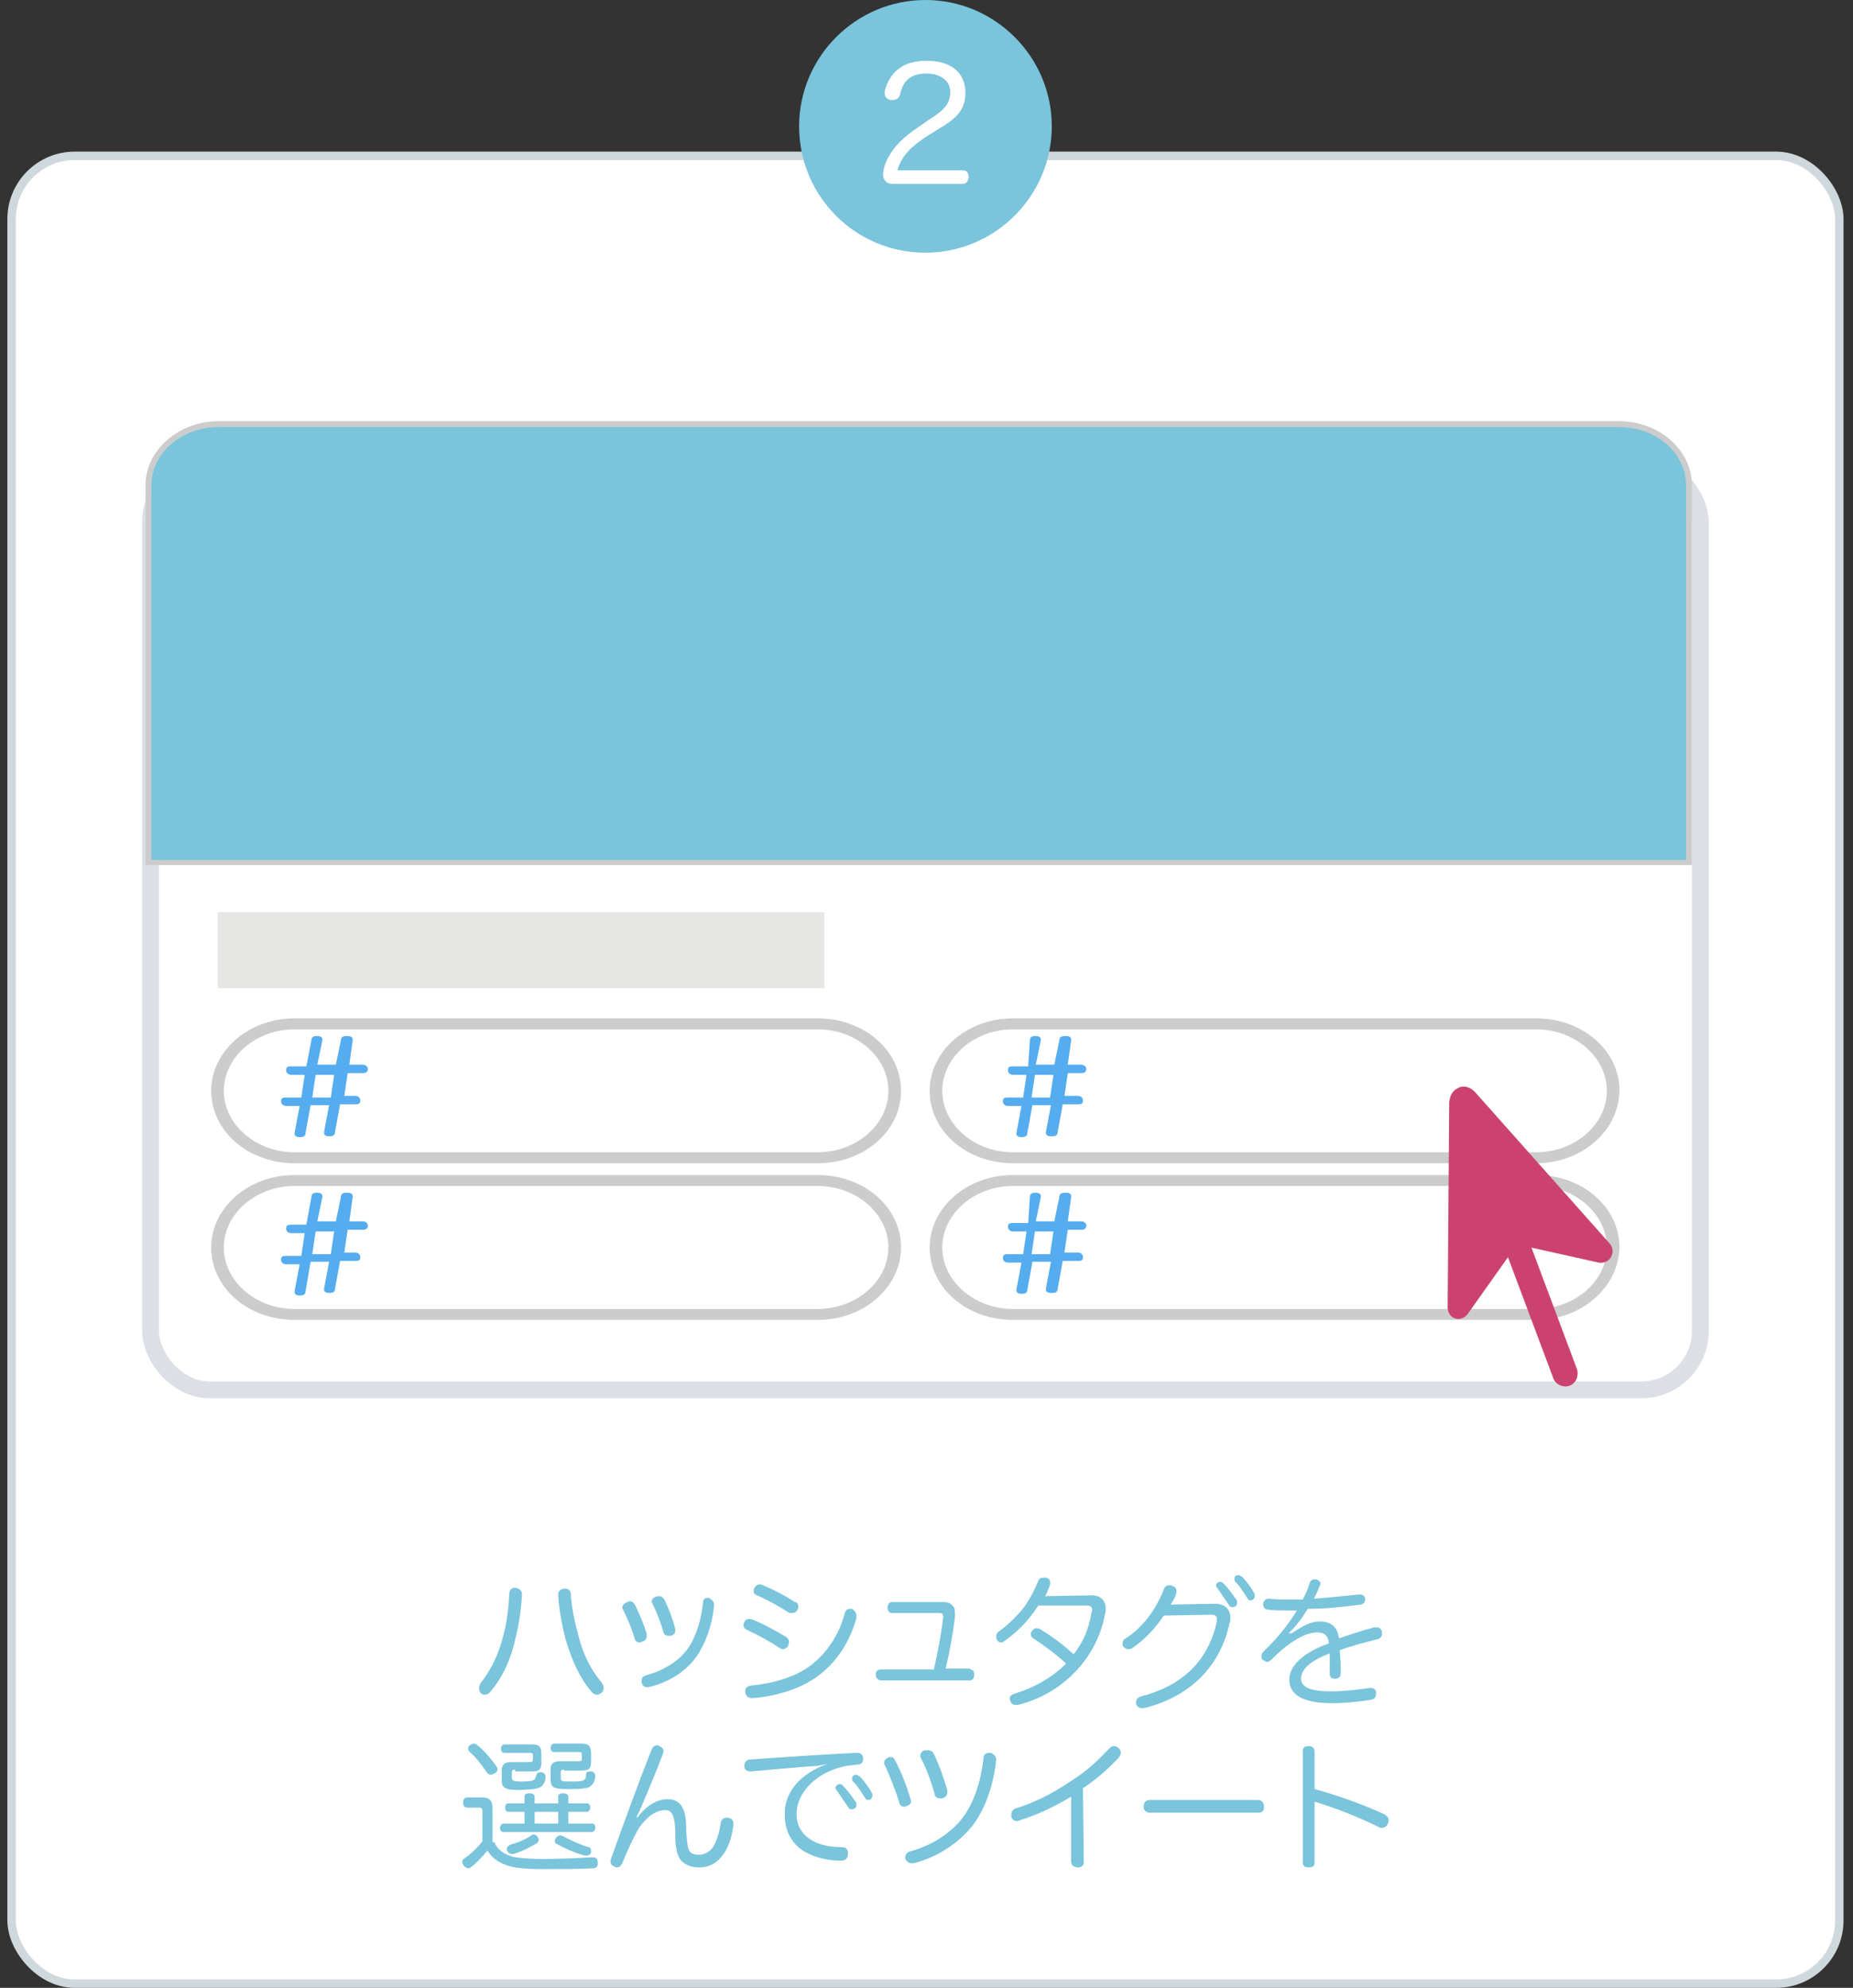 <svg width="220" height="236" viewBox="0 0 220 236" fill="none" xmlns="http://www.w3.org/2000/svg">
<rect x="0" y="0" width="220" height="236" fill="#333333" stroke="none"/>
<rect x="1.375" y="18.5" width="217" height="217" rx="7.5" fill="white"/>
<rect x="1.375" y="18.5" width="217" height="217" rx="7.5" stroke="#CFD8DC"/>
<rect x="17.875" y="55" width="184" height="110" rx="7" stroke="#DCDFE6" stroke-width="2"/>
<path d="M97.875 108.3H25.875V117.3H97.875V108.3Z" fill="#E6E6E5"/>
<path d="M192.175 50.3H25.975C21.375 50.3 17.575 53.6 17.575 57.6V102.3H200.475V57.6C200.575 53.6 196.775 50.3 192.175 50.3Z" fill="#7AC4DC"/>
<path d="M200.875 102.7H17.275V57.6C17.275 53.4 21.275 50 25.975 50H192.175C197.075 50 200.875 53.5 200.875 57.6V102.7ZM18.075 102.1H200.175V57.6C200.175 53.8 196.675 50.7 192.175 50.7H25.975C21.575 50.7 17.975 53.8 17.975 57.6V102.1H18.075Z" fill="#CCCCCC"/>
<path d="M97.075 138.1H34.975C29.475 138.1 25.075 134.3 25.075 129.5C25.075 124.8 29.475 120.9 34.975 120.9H97.075C102.575 120.9 106.975 124.7 106.975 129.5C106.975 134.3 102.575 138.1 97.075 138.1ZM34.975 122.2C30.375 122.2 26.575 125.5 26.575 129.5C26.575 133.5 30.375 136.8 34.975 136.8H97.075C101.675 136.8 105.475 133.5 105.475 129.5C105.475 125.5 101.675 122.2 97.075 122.2H34.975Z" fill="#CCCCCC"/>
<path d="M36.975 123.5C36.975 123.1 37.275 123 37.575 123C37.575 123 37.575 123 37.675 123C37.975 123 38.275 123.1 38.275 123.4V123.5L37.675 126.4H39.875L40.475 123.5C40.475 123.1 40.775 123 41.175 123C41.175 123 41.175 123 41.275 123C41.575 123 41.875 123.1 41.875 123.4V123.5L41.475 126.4H43.075C43.475 126.4 43.675 126.7 43.675 126.9C43.675 127.3 43.375 127.4 43.075 127.4H41.275L40.875 130.1H42.175C42.575 130.1 42.775 130.4 42.775 130.6C42.775 131 42.675 131.1 42.175 131.1H40.375L39.775 134.4C39.775 134.8 39.475 134.9 39.175 134.9H39.075C38.775 134.9 38.475 134.8 38.475 134.5V134.4L39.075 131.2H36.875L36.275 134.5C36.275 134.9 35.975 135 35.675 135H35.575C35.275 135 34.975 134.9 34.975 134.6V134.5L35.575 131.3H33.975C33.575 131.3 33.375 131 33.375 130.8C33.375 130.4 33.475 130.3 33.975 130.3H35.775L36.175 127.6H34.575C34.175 127.6 33.975 127.3 33.975 127.1C33.975 126.7 34.075 126.6 34.575 126.6H36.375L36.975 123.5ZM39.275 130.3L39.675 127.6H37.475L37.075 130.3H39.275Z" fill="#55ACEE"/>
<path d="M182.375 138.1H120.275C114.775 138.1 110.375 134.3 110.375 129.5C110.375 124.8 114.775 120.9 120.275 120.9H182.375C187.875 120.9 192.275 124.7 192.275 129.5C192.175 134.3 187.775 138.1 182.375 138.1ZM120.275 122.2C115.675 122.2 111.875 125.5 111.875 129.5C111.875 133.5 115.675 136.8 120.275 136.8H182.375C186.975 136.8 190.775 133.5 190.775 129.5C190.775 125.5 186.975 122.2 182.375 122.2H120.275Z" fill="#CCCCCC"/>
<path d="M122.275 123.5C122.275 123.1 122.575 123 122.875 123C122.875 123 122.875 123 122.975 123C123.275 123 123.575 123.1 123.575 123.4V123.5L122.975 126.4H125.175L125.775 123.5C125.775 123.1 126.075 123 126.475 123C126.475 123 126.475 123 126.575 123C126.875 123 127.175 123.1 127.175 123.4V123.5L126.775 126.4H128.375C128.775 126.4 128.975 126.7 128.975 126.9C128.975 127.3 128.675 127.4 128.375 127.4H126.775L126.375 130.1H127.975C128.375 130.1 128.575 130.4 128.575 130.6C128.575 131 128.475 131.1 127.975 131.1H126.175L125.575 134.4C125.575 134.8 125.275 134.9 124.975 134.9H124.775C124.475 134.9 124.175 134.8 124.175 134.5V134.4L124.775 131.2H122.575L121.975 134.5C121.975 134.9 121.675 135 121.375 135H121.275C120.975 135 120.675 134.9 120.675 134.6V134.5L121.275 131.3H119.675C119.275 131.3 119.075 131 119.075 130.8C119.075 130.4 119.175 130.3 119.675 130.3H121.475L121.875 127.6H120.275C119.875 127.6 119.675 127.3 119.675 127.1C119.675 126.7 119.775 126.6 120.275 126.6H122.075L122.275 123.5ZM124.675 130.3L125.075 127.6H122.875L122.475 130.3H124.675Z" fill="#55ACEE"/>
<path d="M97.075 156.7H34.975C29.475 156.7 25.075 152.9 25.075 148.1C25.075 143.4 29.475 139.5 34.975 139.5H97.075C102.575 139.5 106.975 143.3 106.975 148.1C106.975 152.8 102.575 156.7 97.075 156.7ZM34.975 140.8C30.375 140.8 26.575 144.1 26.575 148.1C26.575 152.1 30.375 155.4 34.975 155.4H97.075C101.675 155.4 105.475 152.1 105.475 148.1C105.475 144.1 101.675 140.8 97.075 140.8H34.975Z" fill="#CCCCCC"/>
<path d="M36.975 142.1C36.975 141.7 37.275 141.6 37.575 141.6C37.575 141.6 37.575 141.6 37.675 141.6C37.975 141.6 38.275 141.7 38.275 142V142.1L37.675 145H39.875L40.475 142.1C40.475 141.7 40.775 141.6 41.175 141.6C41.175 141.6 41.175 141.6 41.275 141.6C41.575 141.6 41.875 141.7 41.875 142V142.1L41.475 145H43.075C43.475 145 43.675 145.3 43.675 145.5C43.675 145.9 43.375 146 43.075 146H41.275L40.875 148.7H42.175C42.575 148.7 42.775 149 42.775 149.2C42.775 149.6 42.675 149.7 42.175 149.7H40.375L39.775 153C39.775 153.4 39.475 153.5 39.175 153.5H39.075C38.775 153.5 38.475 153.4 38.475 153.1V153L39.075 149.8H36.875L36.275 153.3C36.275 153.7 35.975 153.8 35.675 153.8H35.575C35.275 153.8 34.975 153.7 34.975 153.4V153.3L35.575 150.1H33.975C33.575 150.1 33.375 149.8 33.375 149.6C33.375 149.2 33.475 149.1 33.975 149.1H35.775L36.175 146.4H34.575C34.175 146.4 33.975 146.1 33.975 145.9C33.975 145.5 34.075 145.4 34.575 145.4H36.375L36.975 142.1ZM39.275 148.9L39.675 146.2H37.475L37.075 148.9H39.275Z" fill="#55ACEE"/>
<path d="M182.375 156.7H120.275C114.775 156.7 110.375 152.9 110.375 148.1C110.375 143.4 114.775 139.5 120.275 139.5H182.375C187.875 139.5 192.275 143.3 192.275 148.1C192.175 152.8 187.775 156.7 182.375 156.7ZM120.275 140.8C115.675 140.8 111.875 144.1 111.875 148.1C111.875 152.1 115.675 155.4 120.275 155.4H182.375C186.975 155.4 190.775 152.1 190.775 148.1C190.775 144.1 186.975 140.8 182.375 140.8H120.275Z" fill="#CCCCCC"/>
<path d="M122.275 142.1C122.275 141.7 122.575 141.6 122.875 141.6C122.875 141.6 122.875 141.6 122.975 141.6C123.275 141.6 123.575 141.7 123.575 142V142.1L122.975 145H125.175L125.775 142.1C125.775 141.7 126.075 141.6 126.475 141.6C126.475 141.6 126.475 141.6 126.575 141.6C126.875 141.6 127.175 141.7 127.175 142V142.1L126.775 145H128.375C128.775 145 128.975 145.3 128.975 145.5C128.975 145.9 128.675 146 128.375 146H126.775L126.375 148.7H127.975C128.375 148.7 128.575 149 128.575 149.2C128.575 149.6 128.475 149.7 127.975 149.7H126.175L125.575 153C125.575 153.4 125.275 153.5 124.975 153.5H124.775C124.475 153.5 124.175 153.4 124.175 153.1V153L124.775 149.8H122.575L121.975 153.1C121.975 153.5 121.675 153.6 121.375 153.6H121.275C120.975 153.6 120.675 153.5 120.675 153.2V153.1L121.275 149.9H119.675C119.275 149.9 119.075 149.6 119.075 149.4C119.075 149 119.175 148.9 119.675 148.9H121.475L121.875 146.2H120.275C119.875 146.2 119.675 145.9 119.675 145.7C119.675 145.3 119.775 145.2 120.275 145.2H122.075L122.275 142.1ZM124.675 148.9L125.075 146.2H122.875L122.475 148.9H124.675Z" fill="#55ACEE"/>
<path d="M191.123 147.646L175.13 129.654C174.479 128.991 173.828 128.897 173.27 129.086L173.084 129.181C172.526 129.465 172.154 129.938 172.061 130.885L171.875 155.222C171.875 156.453 173.27 157.116 174.2 156.074L179.035 149.256L184.428 163.65C184.707 164.408 185.637 164.786 186.381 164.502C187.125 164.218 187.497 163.271 187.218 162.514L181.825 148.12L189.915 149.919C191.309 150.014 191.867 148.499 191.123 147.646Z" fill="#CB4270"/>
<path d="M61.975 189.3C61.975 189.3 61.975 189.4 61.975 189.3C61.875 191.2 61.575 193.1 61.175 194.6C60.575 197.3 59.475 199.4 58.175 200.9C57.975 201.1 57.775 201.2 57.575 201.2C57.375 201.2 57.175 201.1 57.075 201C56.975 200.9 56.875 200.6 56.875 200.4C56.875 200.2 56.975 200 57.075 199.8C58.175 198.4 59.175 196.6 59.775 194.1C60.175 192.7 60.375 190.9 60.475 189.2C60.475 188.7 60.775 188.5 61.175 188.5C61.775 188.6 61.975 188.9 61.975 189.3ZM67.075 188.6C67.575 188.6 67.775 188.9 67.775 189.3C67.875 191 68.275 192.7 68.675 194.2C69.275 196.6 70.275 198.4 71.475 199.8C71.575 200 71.675 200.2 71.675 200.4C71.675 200.6 71.575 200.9 71.375 201C71.175 201.1 71.075 201.2 70.875 201.2C70.675 201.2 70.475 201.1 70.275 200.9C68.975 199.4 67.975 197.4 67.175 194.7C66.775 193.2 66.375 191.2 66.275 189.4V189.3C66.275 188.9 66.575 188.6 67.075 188.6C66.975 188.6 67.075 188.6 67.075 188.6Z" fill="#7AC4DC"/>
<path d="M74.775 190.1C74.975 190.1 75.175 190.2 75.375 190.5C75.875 191.5 76.475 192.9 76.775 194C76.775 194.1 76.775 194.2 76.775 194.3C76.775 194.6 76.575 194.8 76.275 194.9C76.175 194.9 76.075 195 75.975 195C75.675 195 75.475 194.9 75.375 194.6C75.075 193.5 74.475 192.1 73.975 191.1C73.875 191 73.875 190.9 73.875 190.9C73.875 190.6 74.075 190.4 74.275 190.3C74.475 190.2 74.675 190.1 74.775 190.1ZM84.775 190.5V190.6C84.575 192.9 83.775 195.1 82.675 196.7C81.375 198.5 79.275 199.8 76.975 200.3C76.875 200.3 76.875 200.3 76.775 200.3C76.475 200.3 76.275 200.1 76.175 199.8C76.175 199.7 76.175 199.6 76.175 199.5C76.175 199.2 76.375 199 76.675 198.9C78.575 198.4 80.575 197.3 81.675 195.7C82.675 194.3 83.275 192.2 83.475 190.2C83.475 189.8 83.775 189.7 84.075 189.7H84.175C84.475 189.9 84.775 190.1 84.775 190.5ZM78.275 189.5C78.475 189.5 78.675 189.6 78.875 189.9C79.375 190.9 79.875 192.2 80.175 193.4C80.175 193.5 80.175 193.5 80.175 193.6C80.175 193.9 79.975 194.1 79.675 194.2C79.575 194.2 79.475 194.2 79.375 194.2C79.075 194.2 78.875 194.1 78.775 193.8C78.475 192.7 77.975 191.4 77.475 190.4C77.375 190.3 77.375 190.2 77.375 190.1C77.375 189.9 77.575 189.7 77.775 189.6C78.075 189.5 78.175 189.5 78.275 189.5Z" fill="#7AC4DC"/>
<path d="M93.275 194.3C93.575 194.5 93.675 194.7 93.675 194.9C93.675 195.1 93.575 195.2 93.575 195.4C93.475 195.6 93.175 195.8 92.975 195.8C92.775 195.8 92.675 195.7 92.475 195.6C91.475 194.9 89.975 194.1 88.675 193.5C88.475 193.4 88.275 193.2 88.275 193C88.275 192.9 88.275 192.7 88.375 192.6C88.475 192.3 88.675 192.2 88.975 192.2C89.075 192.2 89.175 192.2 89.375 192.3C90.475 192.7 92.075 193.6 93.275 194.3ZM101.675 191.8C101.675 191.9 101.675 192 101.675 192.1C100.875 195 99.275 197.4 97.075 199C95.075 200.5 92.075 201.4 89.375 201.6H89.275C88.875 201.6 88.575 201.4 88.475 200.9C88.475 200.8 88.475 200.8 88.475 200.8C88.475 200.4 88.675 200.2 89.175 200.1C91.675 199.9 94.475 199.1 96.275 197.7C98.175 196.2 99.575 194.2 100.275 191.6C100.375 191.2 100.575 191 100.875 191C100.975 191 101.075 191 101.175 191C101.475 191.2 101.675 191.5 101.675 191.8ZM94.775 190.7C94.775 190.8 94.775 191 94.675 191.1C94.575 191.4 94.275 191.5 93.975 191.5C93.875 191.5 93.675 191.5 93.575 191.4C92.475 190.7 91.075 189.9 89.875 189.4C89.575 189.3 89.475 189.1 89.475 188.9C89.475 188.8 89.475 188.6 89.575 188.5C89.775 188.2 89.975 188.1 90.175 188.1C90.275 188.1 90.375 188.1 90.575 188.2C91.775 188.7 93.175 189.4 94.375 190.2C94.675 190.2 94.775 190.5 94.775 190.7Z" fill="#7AC4DC"/>
<path d="M115.175 198.2C115.575 198.2 115.675 198.5 115.675 198.8C115.675 199.2 115.475 199.5 115.175 199.5H104.575C104.275 199.5 103.975 199.2 103.975 198.8C103.975 198.4 104.175 198.2 104.575 198.2H110.875C111.375 196 111.775 193.8 111.975 192.1C111.975 192 111.975 192 111.975 191.9C111.975 191.6 111.875 191.5 111.475 191.5H105.875C105.575 191.5 105.375 191.2 105.375 190.9C105.375 190.5 105.575 190.2 105.875 190.2H111.975C112.475 190.2 112.775 190.3 113.075 190.6C113.375 190.9 113.375 191.2 113.375 191.6C113.375 191.7 113.375 191.8 113.375 191.9C113.175 193.8 112.775 196 112.275 198.1H115.175V198.2Z" fill="#7AC4DC"/>
<path d="M123.275 190.6C122.275 192.2 120.875 193.7 119.275 194.8C119.175 194.9 118.975 195 118.875 195C118.675 195 118.475 194.9 118.375 194.7C118.275 194.6 118.275 194.4 118.275 194.3C118.275 194.1 118.375 193.8 118.575 193.7C119.575 193 120.475 192.1 121.275 191.2C122.075 190.2 122.675 189.1 123.275 187.7C123.375 187.4 123.575 187.3 123.875 187.3C123.975 187.3 124.075 187.3 124.175 187.3C124.475 187.4 124.675 187.5 124.675 187.9C124.675 188 124.675 188 124.675 188.1C124.575 188.4 124.375 189 124.075 189.5L129.575 189.4C130.675 189.4 131.275 190 131.275 191C131.275 191.2 131.275 191.4 131.175 191.7C130.775 193.9 129.775 196 128.275 197.8C126.475 199.9 124.075 201.6 120.875 202.4C120.775 202.4 120.675 202.4 120.575 202.4C120.275 202.4 120.075 202.3 119.975 202C119.975 201.9 119.875 201.8 119.875 201.7C119.875 201.4 120.075 201.2 120.375 201.1C122.975 200.3 124.975 199.1 126.575 197.5C125.275 196.3 123.875 195.3 122.675 194.5C122.475 194.4 122.375 194.2 122.375 194C122.375 193.8 122.475 193.7 122.575 193.6C122.675 193.4 122.875 193.3 123.075 193.3C123.275 193.3 123.375 193.4 123.475 193.4C124.475 194 126.075 195.1 127.475 196.4C128.575 195 129.275 193.4 129.575 191.5C129.575 191.4 129.675 191.2 129.675 191.1C129.675 190.8 129.475 190.6 128.975 190.6H123.275Z" fill="#7AC4DC"/>
<path d="M138.175 191.8C137.175 193.3 135.875 194.7 134.375 195.7C134.175 195.8 134.075 195.8 133.975 195.8C133.775 195.8 133.575 195.7 133.375 195.5C133.275 195.4 133.275 195.2 133.275 195.1C133.275 194.9 133.375 194.6 133.675 194.5C135.375 193.4 137.075 191.5 138.175 188.7C138.275 188.4 138.475 188.2 138.875 188.2C138.975 188.2 139.075 188.2 139.175 188.3C139.575 188.4 139.675 188.6 139.675 188.9C139.675 189 139.675 189 139.675 189.1C139.575 189.5 139.375 189.9 138.975 190.5L144.275 190.4C145.375 190.4 146.075 191 146.075 192.1C146.075 192.3 146.075 192.5 145.975 192.7C144.975 197.5 141.575 201.4 135.775 202.8C135.675 202.8 135.675 202.8 135.575 202.8C135.275 202.8 134.975 202.6 134.875 202.3C134.875 202.2 134.875 202.1 134.875 202.1C134.875 201.8 135.075 201.5 135.475 201.4C140.475 200.1 143.475 197.1 144.475 192.5C144.475 192.4 144.475 192.3 144.475 192.2C144.475 191.9 144.275 191.7 143.875 191.7L138.175 191.8ZM144.875 187.8C145.075 187.8 145.175 187.9 145.275 188C145.775 188.5 146.375 189.3 146.775 189.9C146.875 190 146.875 190.1 146.875 190.3C146.875 190.6 146.675 190.8 146.275 190.8C146.075 190.8 145.975 190.7 145.875 190.5C145.475 189.9 144.975 189.2 144.575 188.6C144.475 188.5 144.375 188.3 144.375 188.2C144.375 188 144.575 187.8 144.875 187.8ZM146.975 187C147.175 187 147.275 187.1 147.475 187.2C147.875 187.6 148.575 188.5 148.875 189.1C148.975 189.2 148.975 189.3 148.975 189.5C148.975 189.7 148.775 190 148.475 190C148.275 190 148.175 189.9 148.075 189.7C147.675 189.1 147.275 188.4 146.775 187.9C146.575 187.7 146.575 187.7 146.575 187.5C146.475 187.2 146.775 187 146.975 187Z" fill="#7AC4DC"/>
<path d="M153.375 193.9C154.675 193 155.675 192.5 156.675 192.5C157.875 192.5 158.775 193 158.975 194.5C160.475 194 161.975 193.5 163.175 193.2C163.275 193.2 163.375 193.2 163.475 193.2C163.775 193.2 163.975 193.4 164.075 193.7C164.075 193.8 164.075 193.9 164.075 194C164.075 194.3 163.875 194.5 163.575 194.6C162.375 194.9 160.775 195.3 159.075 195.9C159.075 196.5 159.175 197.1 159.175 197.7C159.175 198 159.175 198.3 159.175 198.7C159.175 199.1 158.875 199.3 158.475 199.3C158.075 199.3 157.875 199.1 157.875 198.7C157.875 198.2 157.875 197.7 157.875 197.1C157.875 196.8 157.875 196.5 157.875 196.3C155.475 197.2 154.475 198.2 154.475 199.3C154.475 200.3 155.575 200.8 157.975 200.8C159.575 200.8 161.275 200.6 162.575 200.4C162.675 200.4 162.775 200.4 162.775 200.4C163.075 200.4 163.375 200.6 163.375 200.9C163.375 201 163.375 201 163.375 201.1C163.375 201.5 163.175 201.7 162.775 201.8C161.475 202 159.875 202.2 158.075 202.2C154.875 202.2 153.075 201.3 153.075 199.4C153.075 197.8 154.675 196.2 157.775 195.1C157.675 194.1 157.175 193.8 156.375 193.8C154.975 193.8 153.075 194.9 150.975 197C150.775 197.2 150.575 197.3 150.475 197.3C150.275 197.3 150.175 197.2 149.975 197.1C149.775 197 149.775 196.8 149.775 196.6C149.775 196.4 149.875 196.2 149.975 196.1C151.475 194.7 152.875 193 153.975 191.2C153.775 191.2 153.475 191.2 153.175 191.2C152.275 191.2 151.375 191.2 150.575 191.1C150.175 191.1 149.975 190.8 149.975 190.5V190.4C149.975 190.1 150.275 189.8 150.575 189.8C150.575 189.8 150.575 189.8 150.675 189.8C151.475 189.9 152.575 189.9 153.675 189.9C153.975 189.9 154.275 189.9 154.675 189.9C154.975 189.3 155.275 188.7 155.475 188C155.575 187.6 155.875 187.5 156.075 187.5C156.175 187.5 156.275 187.5 156.275 187.5C156.575 187.6 156.775 187.8 156.775 188C156.775 188.1 156.775 188.2 156.675 188.3C156.475 188.8 156.275 189.3 155.975 189.8C157.375 189.7 159.475 189.5 161.275 189.3C161.375 189.3 161.375 189.3 161.475 189.3C161.775 189.3 162.075 189.5 162.075 189.8V189.9C162.075 190.2 161.875 190.5 161.475 190.5C159.375 190.8 157.175 191 155.275 191C154.575 192.1 153.875 193.1 152.975 193.9H153.375Z" fill="#7AC4DC"/>
<path d="M58.675 218.7C59.175 219.8 60.175 220.3 61.175 220.5C61.975 220.6 62.975 220.7 64.275 220.7C66.375 220.7 68.575 220.6 70.275 220.5H70.375C70.775 220.5 70.975 220.7 70.975 221.1V221.2C70.975 221.6 70.775 221.8 70.375 221.8C68.675 221.9 66.275 221.9 64.175 221.9C62.775 221.9 61.475 221.8 60.675 221.6C59.475 221.3 58.475 220.7 57.875 219.7C57.275 220.4 56.575 221.2 55.875 221.7C55.775 221.8 55.675 221.8 55.575 221.8C55.375 221.8 55.275 221.7 55.075 221.5C54.975 221.4 54.875 221.2 54.875 221.1C54.875 220.9 54.975 220.7 55.175 220.6C55.775 220.2 56.675 219.4 57.275 218.6V215C57.275 214.7 57.175 214.6 56.875 214.6H55.475C55.175 214.6 54.975 214.4 54.975 214C54.975 213.6 55.175 213.4 55.475 213.4H57.275C58.175 213.4 58.475 213.8 58.475 214.7V218.7H58.675ZM58.875 209.6C58.975 209.8 59.075 209.9 59.075 210C59.075 210.2 58.975 210.4 58.775 210.5C58.575 210.6 58.475 210.7 58.275 210.7C58.075 210.7 57.975 210.6 57.775 210.4C57.175 209.5 56.575 208.7 55.775 208C55.675 207.9 55.575 207.8 55.575 207.6C55.575 207.4 55.675 207.3 55.775 207.2C55.975 207.1 56.075 207 56.275 207C56.375 207 56.575 207.1 56.675 207.2C57.575 207.9 58.275 208.8 58.875 209.6ZM66.275 214.1V213.3C66.275 213 66.475 212.9 66.875 212.9C67.275 212.9 67.475 213.1 67.475 213.3V214.1H69.675C69.975 214.1 70.075 214.3 70.075 214.6C70.075 214.9 69.875 215.1 69.675 215.1H67.475V216.5H70.275C70.575 216.5 70.675 216.7 70.675 217C70.675 217.3 70.475 217.5 70.275 217.5H59.775C59.475 217.5 59.375 217.3 59.375 217C59.375 216.7 59.575 216.5 59.775 216.5H62.275V215.1H60.375C60.075 215.1 59.975 214.9 59.975 214.6C59.975 214.3 60.075 214.1 60.375 214.1H62.275V213.3C62.275 213 62.475 212.9 62.875 212.9C63.275 212.9 63.475 213.1 63.475 213.3V214.1H66.275ZM61.175 210.1C60.775 210.1 60.775 210.2 60.775 210.5V211C60.775 211.4 60.875 211.5 61.975 211.5C62.975 211.5 63.275 211.4 63.375 211.3C63.575 211.2 63.575 211 63.675 210.8C63.675 210.5 63.975 210.4 64.175 210.4H64.275C64.575 210.4 64.775 210.7 64.775 210.9C64.775 211.4 64.575 211.8 64.375 212C64.175 212.2 63.975 212.3 63.375 212.4C62.975 212.4 62.575 212.5 61.875 212.5C61.175 212.5 60.675 212.5 60.275 212.4C59.675 212.2 59.575 211.9 59.575 211.3V210.2C59.575 209.5 59.875 209.2 60.675 209.2H62.875C63.175 209.2 63.275 209.1 63.275 208.8V208.5C63.275 208.2 63.275 208.1 62.875 208.1H59.875C59.575 208.1 59.475 207.9 59.475 207.6C59.475 207.3 59.675 207.1 59.875 207.1H63.175C64.075 207.1 64.275 207.4 64.275 208.3V209.3C64.275 210.2 63.875 210.3 63.075 210.3H61.175V210.1ZM63.975 218.4C63.975 218.5 63.875 218.7 63.775 218.8C62.975 219.3 61.975 219.8 60.975 220.1C60.875 220.1 60.775 220.1 60.775 220.1C60.575 220.1 60.375 220 60.275 219.8C60.175 219.7 60.175 219.6 60.175 219.5C60.175 219.3 60.375 219.1 60.575 219C61.375 218.8 62.375 218.4 63.075 217.9C63.175 217.8 63.275 217.8 63.375 217.8C63.575 217.8 63.675 217.9 63.775 218C63.875 218.2 63.975 218.3 63.975 218.4ZM66.275 216.5V215.1H63.475V216.5H66.275ZM66.975 210.1C66.575 210.1 66.575 210.2 66.575 210.5V211C66.575 211.5 66.675 211.5 67.875 211.5C67.975 211.5 68.075 211.5 68.175 211.5C68.975 211.5 69.275 211.4 69.375 211.3C69.575 211.1 69.575 211 69.575 210.7C69.575 210.4 69.775 210.3 70.075 210.3H70.175C70.475 210.3 70.675 210.6 70.675 210.8C70.675 211.3 70.475 211.7 70.275 211.9C70.075 212.1 69.875 212.3 69.375 212.3C68.975 212.4 68.475 212.4 67.775 212.4C67.075 212.4 66.475 212.4 66.075 212.3C65.475 212.2 65.375 211.8 65.375 211.2V210C65.375 209.4 65.675 209.1 66.475 209.1H68.675C69.075 209.1 69.075 209 69.075 208.7V208.4C69.075 208.1 69.075 208 68.675 208H65.775C65.475 208 65.375 207.8 65.375 207.5C65.375 207.2 65.575 207 65.775 207H69.075C69.875 207 70.175 207.3 70.175 208.2V209.2C70.175 210.1 69.775 210.2 68.975 210.2H66.975V210.1ZM69.075 220.2C68.075 219.9 66.975 219.4 66.075 218.9C65.875 218.8 65.875 218.7 65.875 218.5C65.875 218.4 65.975 218.2 66.075 218.1C66.175 218 66.375 217.9 66.475 217.9C66.575 217.9 66.675 217.9 66.875 218C67.775 218.5 68.875 219 69.875 219.3C70.075 219.3 70.175 219.5 70.175 219.7C70.175 219.8 70.175 219.8 70.175 219.9C70.075 220.2 69.875 220.3 69.675 220.3C69.575 220.3 69.575 220.3 69.475 220.3L69.075 220.2Z" fill="#7AC4DC"/>
<path d="M75.675 215.8C76.675 214.4 77.975 213.6 79.275 213.6C80.175 213.6 80.675 214 80.975 214.5C81.275 215 81.475 215.7 81.475 217.4C81.575 218.9 81.675 219.5 81.875 219.8C82.075 220.1 82.575 220.2 82.975 220.2C83.575 220.2 84.175 219.9 84.575 219.4C85.075 218.7 85.375 217.7 85.575 216.4C85.675 216 85.875 215.8 86.275 215.8C86.375 215.8 86.375 215.8 86.475 215.8C86.875 215.9 87.075 216.1 87.075 216.5C87.075 216.6 87.075 216.6 87.075 216.7C86.875 218.3 86.375 219.6 85.675 220.4C84.975 221.3 84.075 221.7 82.975 221.7C82.075 221.7 81.375 221.4 80.875 220.9C80.475 220.4 80.175 219.6 80.175 217.9C80.175 216.6 80.075 216 79.875 215.5C79.675 215.1 79.475 214.9 78.975 214.9C77.875 214.9 76.775 215.7 75.875 217C75.275 218 74.475 219.7 73.875 221.2C73.675 221.6 73.475 221.7 73.275 221.7C73.175 221.7 73.075 221.7 72.975 221.6C72.675 221.5 72.475 221.3 72.475 221C72.475 220.9 72.475 220.8 72.575 220.6C74.075 216.4 75.775 211.7 77.375 207.7C77.475 207.4 77.775 207.2 77.975 207.2C78.075 207.2 78.175 207.2 78.275 207.3C78.575 207.4 78.775 207.6 78.775 207.9C78.775 208 78.775 208.1 78.675 208.3C77.875 210.4 77.075 212.3 76.275 214.2C76.075 214.7 75.775 215.3 75.575 215.7L75.675 215.8Z" fill="#7AC4DC"/>
<path d="M98.275 209.4C97.475 209.6 96.675 209.7 96.175 209.7C93.775 209.9 91.375 210.1 89.175 210.3H89.075C88.675 210.3 88.375 210.1 88.375 209.7V209.6C88.375 209.2 88.675 208.9 88.975 208.9C93.075 208.6 97.575 208.3 101.675 208.1H101.775C102.275 208.1 102.475 208.4 102.475 208.8C102.475 209.2 102.275 209.5 101.775 209.5C101.475 209.5 101.175 209.6 100.775 209.6C97.075 210.2 94.575 212.7 94.575 215.4C94.575 217.1 95.575 218.1 96.775 218.7C97.675 219.1 98.775 219.3 99.975 219.3C100.475 219.3 100.675 219.6 100.675 220V220.1C100.675 220.6 100.375 220.9 99.875 220.9C98.475 220.9 97.075 220.6 96.075 220.1C94.275 219.3 93.175 217.7 93.175 215.5C93.075 212.9 94.875 210.6 98.275 209.4ZM99.675 211.8C99.875 211.8 99.975 211.9 100.075 212C100.575 212.5 101.175 213.3 101.575 213.9C101.675 214 101.675 214.1 101.675 214.3C101.675 214.6 101.475 214.8 101.075 214.8C100.875 214.8 100.775 214.7 100.675 214.5C100.275 213.9 99.775 213.2 99.375 212.6C99.275 212.5 99.175 212.3 99.175 212.2C99.175 212.1 99.475 211.8 99.675 211.8ZM101.575 210.7C101.775 210.7 101.875 210.8 102.075 210.9C102.475 211.3 103.175 212.2 103.475 212.8C103.575 212.9 103.575 213 103.575 213.2C103.575 213.4 103.375 213.7 103.075 213.7C102.875 213.7 102.775 213.6 102.675 213.4C102.275 212.8 101.875 212.1 101.375 211.6C101.175 211.4 101.175 211.4 101.175 211.2C101.075 211 101.375 210.7 101.575 210.7Z" fill="#7AC4DC"/>
<path d="M105.675 208.6C105.975 208.6 106.175 208.7 106.275 209C106.975 210.3 107.675 212.1 108.075 213.5C108.075 213.6 108.175 213.7 108.175 213.8C108.175 214.1 107.975 214.3 107.675 214.4C107.575 214.4 107.475 214.5 107.375 214.5C107.075 214.5 106.775 214.3 106.775 214C106.375 212.7 105.675 210.9 105.075 209.6C104.975 209.5 104.975 209.4 104.975 209.3C104.975 209 105.175 208.8 105.375 208.7C105.475 208.6 105.575 208.6 105.675 208.6ZM118.275 208.9C117.975 211.9 116.975 214.7 115.575 216.6C113.875 218.8 111.275 220.5 108.475 221.2C108.375 221.2 108.275 221.2 108.175 221.2C107.875 221.2 107.675 221 107.475 220.7C107.475 220.6 107.475 220.5 107.475 220.5C107.475 220.2 107.675 219.9 108.075 219.8C110.575 219.1 112.875 217.7 114.375 215.7C115.675 213.9 116.475 211.4 116.775 208.7C116.775 208.3 117.075 208.1 117.475 208.1C117.575 208.1 117.575 208.1 117.675 208.1C117.975 208.3 118.275 208.5 118.275 208.9ZM110.175 207.8C110.475 207.8 110.675 207.9 110.875 208.2C111.475 209.5 112.075 211.1 112.475 212.6C112.475 212.7 112.475 212.7 112.475 212.8C112.475 213.1 112.275 213.4 111.875 213.5C111.775 213.5 111.675 213.5 111.575 213.5C111.275 213.5 110.975 213.3 110.975 213C110.575 211.6 109.975 209.9 109.375 208.8C109.275 208.7 109.275 208.6 109.275 208.4C109.275 208.1 109.475 207.9 109.775 207.8C109.975 207.8 110.075 207.8 110.175 207.8Z" fill="#7AC4DC"/>
<path d="M128.675 221.1C128.675 221.5 128.375 221.7 127.975 221.7C127.575 221.7 127.175 221.5 127.175 221V213.3C125.175 214.5 123.075 215.5 121.075 216.1C120.975 216.2 120.775 216.2 120.675 216.2C120.375 216.2 120.175 216 120.075 215.7C120.075 215.6 120.075 215.5 120.075 215.4C120.075 215.1 120.275 214.8 120.575 214.7C122.575 214.1 124.875 213 127.075 211.5C128.975 210.3 130.275 209.1 131.675 207.6C131.875 207.4 132.075 207.3 132.275 207.3C132.475 207.3 132.575 207.4 132.775 207.5C132.975 207.7 133.075 207.9 133.075 208.1C133.075 208.3 132.975 208.4 132.875 208.6C131.775 209.8 130.375 211.1 128.575 212.3L128.675 221.1Z" fill="#7AC4DC"/>
<path d="M136.475 215.2C136.075 215.2 135.775 214.9 135.775 214.5C135.775 214.1 135.975 213.7 136.475 213.7H149.375C149.775 213.7 150.075 214 150.075 214.5C150.075 215 149.875 215.2 149.375 215.2H136.475Z" fill="#7AC4DC"/>
<path d="M156.075 221.1C156.075 221.6 155.775 221.7 155.375 221.7C154.875 221.7 154.675 221.5 154.675 221.1V207.9C154.675 207.4 154.975 207.3 155.375 207.3C155.775 207.3 156.075 207.5 156.075 208V212.4C158.675 213.1 161.775 214.2 164.375 215.4C164.675 215.6 164.875 215.8 164.875 216.1C164.875 216.2 164.875 216.3 164.775 216.5C164.675 216.8 164.375 217 164.075 217C163.975 217 163.875 217 163.675 216.9C161.475 215.8 158.475 214.6 156.075 213.9V221.1Z" fill="#7AC4DC"/>
<path d="M109.875 30C118.134 30 124.875 23.259 124.875 15C124.875 6.741 118.134 0 109.875 0C101.615 0 94.875 6.741 94.875 15C94.875 23.259 101.521 30 109.875 30Z" fill="#7AC4DC"/>
<path d="M114.337 20.222C114.812 20.222 115.002 20.601 115.002 20.981C115.002 21.456 114.717 21.836 114.337 21.836H105.983C105.318 21.836 104.843 21.456 104.843 20.696C104.843 20.032 105.223 19.082 105.508 18.608C106.173 17.374 107.312 16.234 109.021 15.095L110.255 14.241C112.059 13.101 112.818 12.342 112.818 10.918C112.818 9.589 111.679 8.734 109.97 8.734C107.786 8.734 107.122 9.969 106.837 11.298C106.742 11.677 106.362 11.867 105.983 11.867C105.888 11.867 105.793 11.867 105.698 11.867C105.318 11.772 105.033 11.488 105.033 11.108C105.033 11.013 105.033 10.918 105.033 10.823C105.223 10.063 105.603 9.209 106.267 8.544C107.122 7.69 108.261 7.215 110.065 7.215C112.913 7.215 114.622 8.639 114.622 11.013C114.622 13.291 113.198 14.241 111.489 15.285L110.255 16.044C108.166 17.374 107.027 18.513 106.552 20.222H114.337Z" fill="white"/>
</svg>
